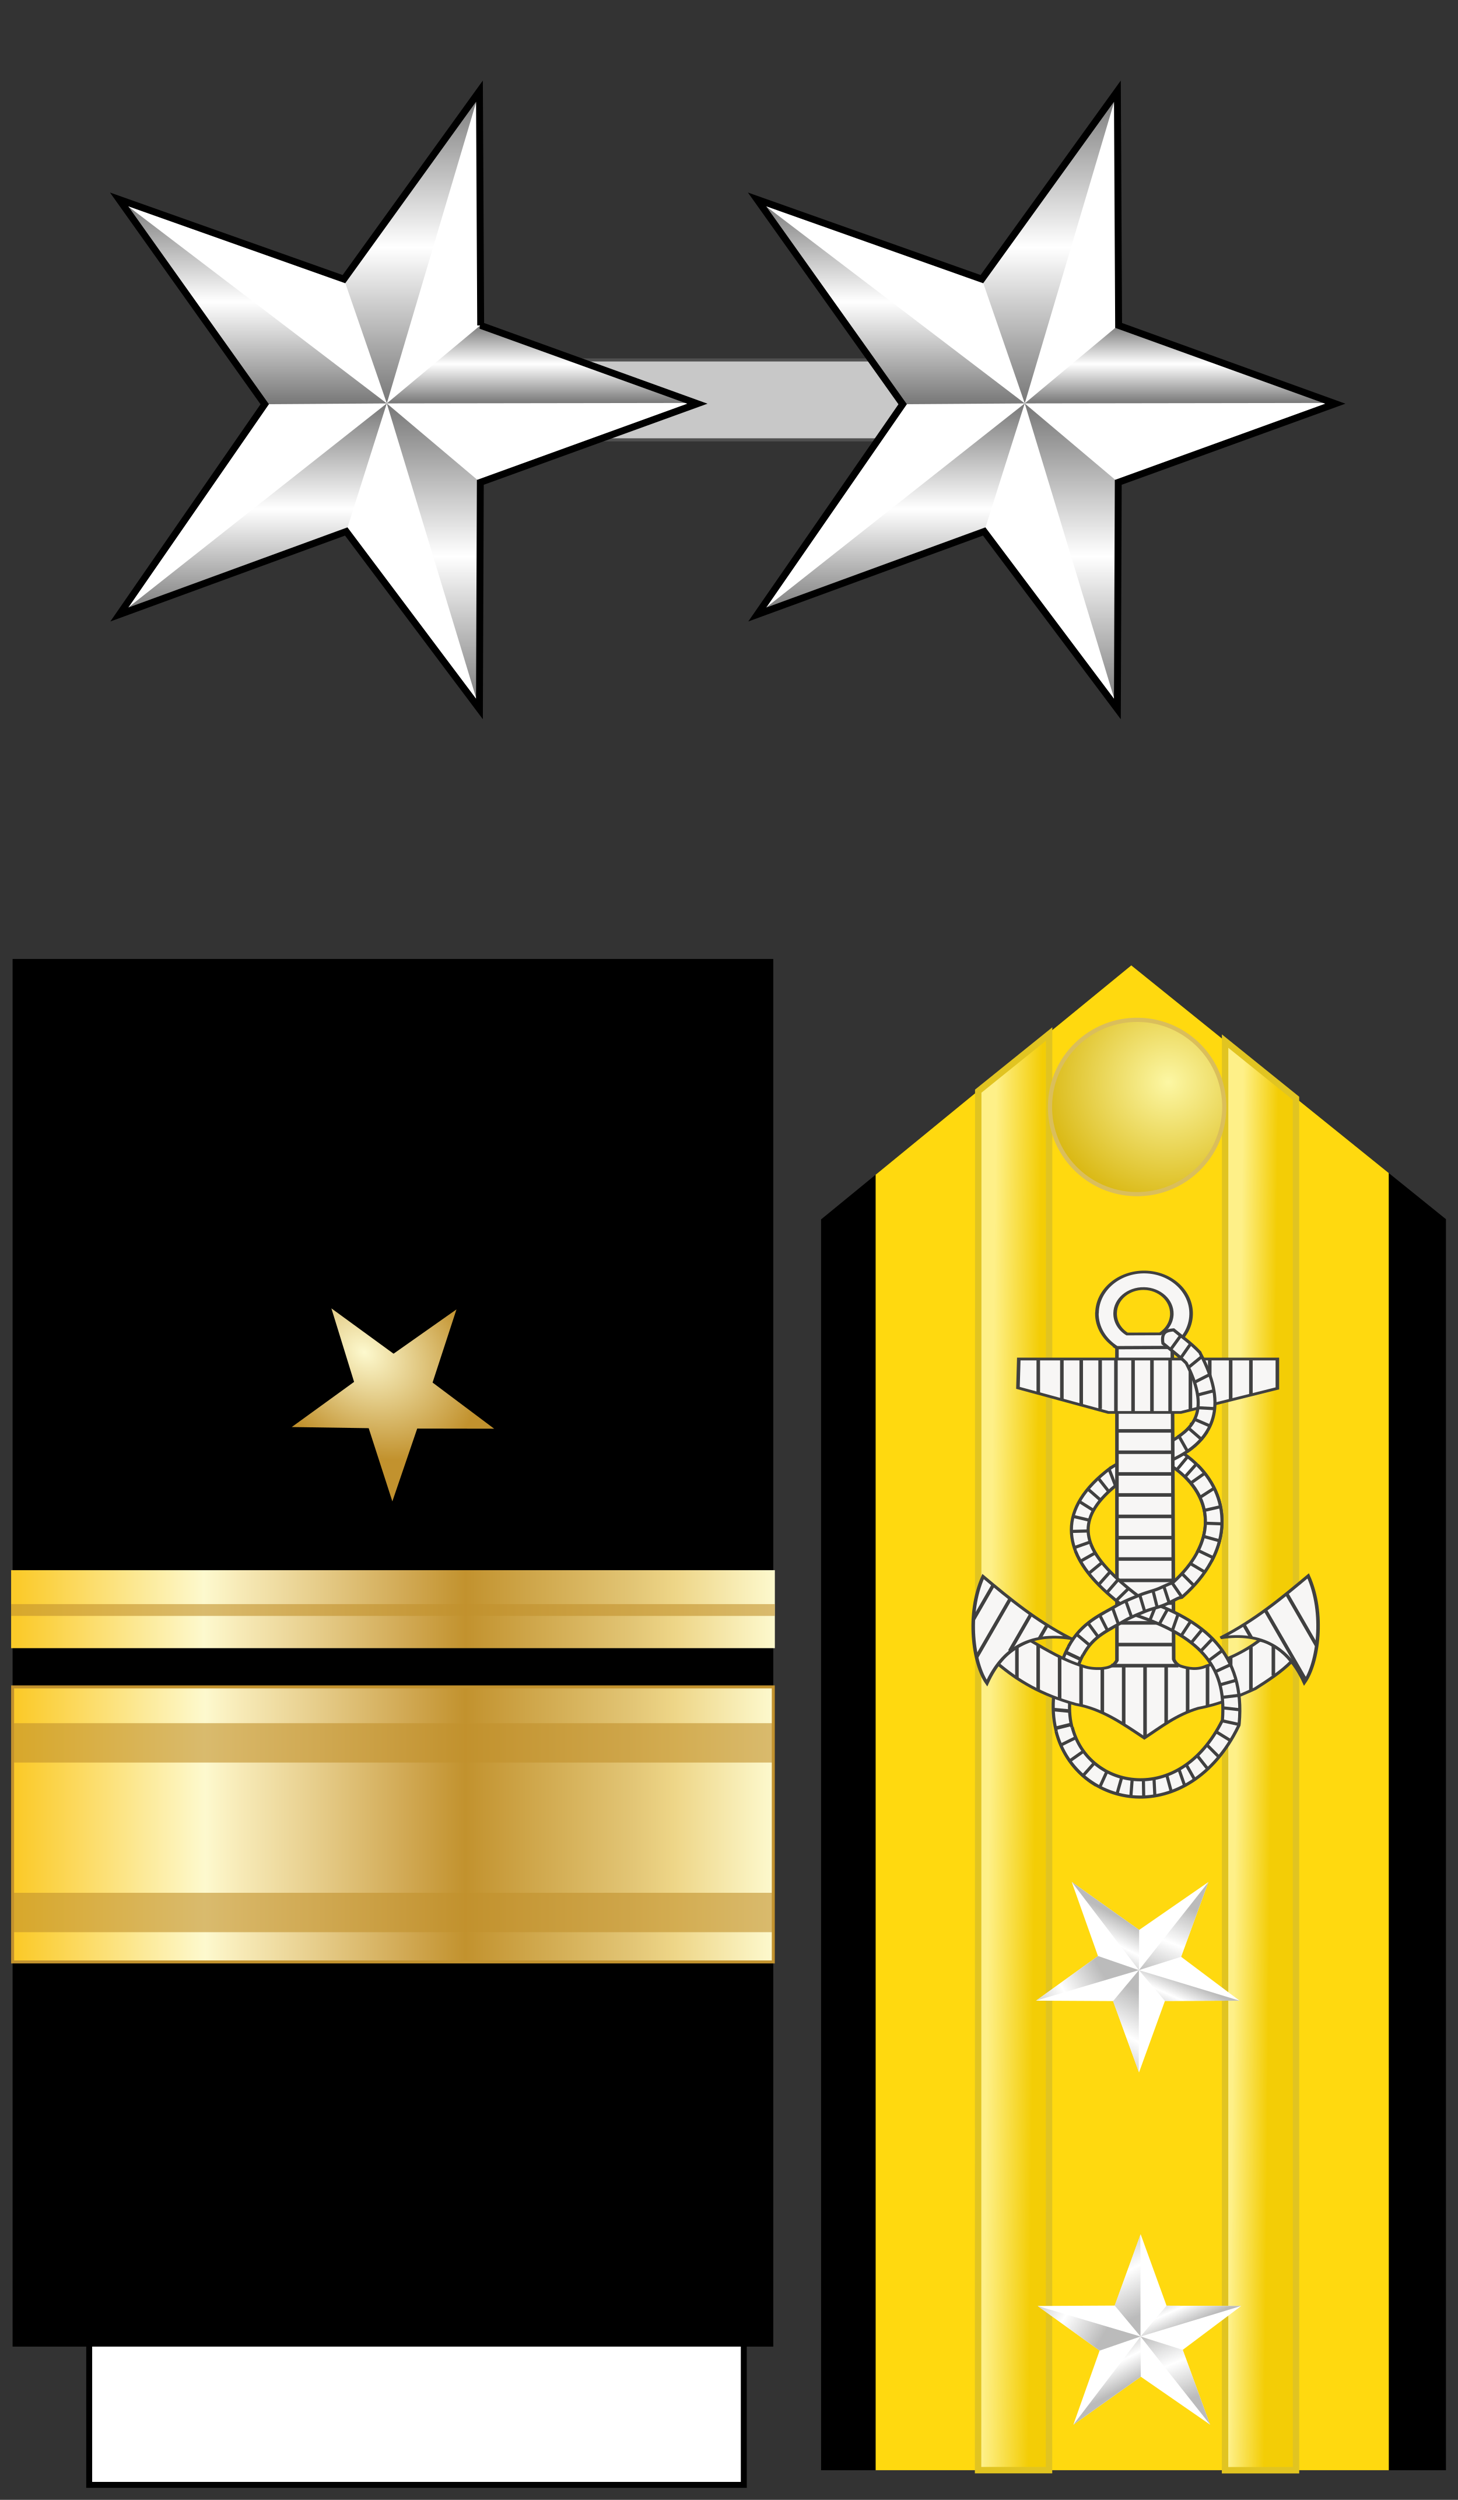 <?xml version="1.0" encoding="UTF-8" standalone="no"?>
<!-- Created with Inkscape (http://www.inkscape.org/) -->

<svg
   xmlns:a="http://ns.adobe.com/AdobeSVGViewerExtensions/3.0/"
   xmlns:dc="http://purl.org/dc/elements/1.1/"
   xmlns:cc="http://creativecommons.org/ns#"
   xmlns:rdf="http://www.w3.org/1999/02/22-rdf-syntax-ns#"
   xmlns:svg="http://www.w3.org/2000/svg"
   xmlns="http://www.w3.org/2000/svg"
   xmlns:xlink="http://www.w3.org/1999/xlink"
   xmlns:sodipodi="http://sodipodi.sourceforge.net/DTD/sodipodi-0.dtd"
   xmlns:inkscape="http://www.inkscape.org/namespaces/inkscape"
   version="1.1"
   width="245"
   height="420"
   id="svg2"
   inkscape:version="0.48.4 r9939"
   sodipodi:docname="US_Navy_O9_insignia.svg">
  <rect width="100%" height="100%" fill="#333333" stroke="none"/>
  <sodipodi:namedview
     pagecolor="#ffffff"
     bordercolor="#666666"
     borderopacity="1"
     objecttolerance="10"
     gridtolerance="10"
     guidetolerance="10"
     inkscape:pageopacity="0"
     inkscape:pageshadow="2"
     inkscape:window-width="1920"
     inkscape:window-height="1096"
     id="namedview249"
     showgrid="false"
     inkscape:zoom="3.6364034"
     inkscape:cx="95.580483"
     inkscape:cy="307.87556"
     inkscape:window-x="-8"
     inkscape:window-y="-8"
     inkscape:window-maximized="1"
     inkscape:current-layer="svg2" />
  <defs
     id="defs4">
    <linearGradient
       id="linearGradient14224-31">
      <stop
         id="stop14226-72"
         style="stop-color:#fdf9ce;stop-opacity:1"
         offset="0" />
      <stop
         id="stop14228-0"
         style="stop-color:#c2922e;stop-opacity:1"
         offset="1" />
    </linearGradient>
    <radialGradient
       cx="292.3"
       cy="432.786"
       r="43.976"
       fx="292.3"
       fy="432.786"
       id="radialGradient3670"
       xlink:href="#linearGradient14224-31"
       gradientUnits="userSpaceOnUse"
       gradientTransform="matrix(0.392,0.28,-0.214,0.299,39.248,15.97)" />
    <linearGradient
       x1="-123.095"
       y1="-22.636"
       x2="4.731"
       y2="-22.636"
       id="SVGID_34_"
       gradientUnits="userSpaceOnUse"
       gradientTransform="matrix(1,0,0,-1,123.345,131.055)">
      <stop
         id="stop4586"
         style="stop-color:#fbca29;stop-opacity:1"
         offset="0.006" />
      <stop
         id="stop4588"
         style="stop-color:#fdf9ce;stop-opacity:1"
         offset="0.253" />
      <stop
         id="stop4590"
         style="stop-color:#f7eab7;stop-opacity:1"
         offset="0.299" />
      <stop
         id="stop4592"
         style="stop-color:#e8d08f;stop-opacity:1"
         offset="0.39" />
      <stop
         id="stop4594"
         style="stop-color:#d1a954;stop-opacity:1"
         offset="0.516" />
      <stop
         id="stop4596"
         style="stop-color:#c2922e;stop-opacity:1"
         offset="0.595" />
      <stop
         id="stop4598"
         style="stop-color:#e2c575;stop-opacity:1"
         offset="0.814" />
      <stop
         id="stop4600"
         style="stop-color:#eed688;stop-opacity:1"
         offset="0.871" />
      <stop
         id="stop4602"
         style="stop-color:#fdf9ce;stop-opacity:1"
         offset="1" />
      <a:midPointStop
         offset="0.006"
         style="stop-color:#FBCA29" />
      <a:midPointStop
         offset="0.5"
         style="stop-color:#FBCA29" />
      <a:midPointStop
         offset="0.253"
         style="stop-color:#FDF9CE" />
      <a:midPointStop
         offset="0.5"
         style="stop-color:#FDF9CE" />
      <a:midPointStop
         offset="0.299"
         style="stop-color:#F7EAB7" />
      <a:midPointStop
         offset="0.5"
         style="stop-color:#F7EAB7" />
      <a:midPointStop
         offset="0.39"
         style="stop-color:#E8D08F" />
      <a:midPointStop
         offset="0.5"
         style="stop-color:#E8D08F" />
      <a:midPointStop
         offset="0.516"
         style="stop-color:#D1A954" />
      <a:midPointStop
         offset="0.5"
         style="stop-color:#D1A954" />
      <a:midPointStop
         offset="0.596"
         style="stop-color:#C2922E" />
      <a:midPointStop
         offset="0.5"
         style="stop-color:#C2922E" />
      <a:midPointStop
         offset="0.814"
         style="stop-color:#E2C575" />
      <a:midPointStop
         offset="0.5"
         style="stop-color:#E2C575" />
      <a:midPointStop
         offset="0.871"
         style="stop-color:#EED688" />
      <a:midPointStop
         offset="0.5"
         style="stop-color:#EED688" />
      <a:midPointStop
         offset="1"
         style="stop-color:#FDF9CE" />
    </linearGradient>
    <linearGradient
       x1="-123.095"
       y1="-22.636"
       x2="4.731"
       y2="-22.636"
       id="linearGradient5836"
       xlink:href="#SVGID_34_"
       gradientUnits="userSpaceOnUse"
       gradientTransform="matrix(1,0,0,-1,-105.135,256.945)" />
    <linearGradient
       id="linearGradient10544-6">
      <stop
         id="stop10546-6"
         style="stop-color:#bbbbbb;stop-opacity:1"
         offset="0" />
      <stop
         id="stop10548-6"
         style="stop-color:#ffffff;stop-opacity:1"
         offset="0.5" />
      <stop
         id="stop10550-6"
         style="stop-color:#bbbbbb;stop-opacity:1"
         offset="1" />
    </linearGradient>
    <linearGradient
       id="linearGradient7645-4">
      <stop
         id="stop7647-7"
         style="stop-color:#fef088;stop-opacity:1"
         offset="0" />
      <stop
         id="stop7649-9"
         style="stop-color:#f3cd06;stop-opacity:1"
         offset="1" />
    </linearGradient>
    <linearGradient
       id="linearGradient4301-6">
      <stop
         id="stop4305-8"
         style="stop-color:#fcf7a4;stop-opacity:1"
         offset="0" />
      <stop
         id="stop4307-5"
         style="stop-color:#d9b710;stop-opacity:1"
         offset="1" />
    </linearGradient>
    <linearGradient
       x1="315.835"
       y1="72.743"
       x2="315.9"
       y2="66.992"
       id="linearGradient9565"
       xlink:href="#linearGradient7645-4"
       gradientUnits="userSpaceOnUse"
       gradientTransform="matrix(0,1.122,-1.035,0,437.405,-36.845)" />
    <linearGradient
       x1="298.14"
       y1="112.579"
       x2="298.22"
       y2="105.079"
       id="linearGradient9567"
       xlink:href="#linearGradient7645-4"
       gradientUnits="userSpaceOnUse"
       gradientTransform="matrix(0,1.122,-1.035,0,437.405,-36.845)" />
    <radialGradient
       cx="31.496"
       cy="36.151"
       r="36.111"
       fx="31.496"
       fy="36.151"
       id="radialGradient9569"
       xlink:href="#linearGradient4301-6"
       gradientUnits="userSpaceOnUse"
       gradientTransform="matrix(-0.007,0.593,-0.603,-0.007,373.023,163.33)" />
    <linearGradient
       x1="394.783"
       y1="476.928"
       x2="374.454"
       y2="437.142"
       id="linearGradient9571"
       xlink:href="#linearGradient10544-6"
       gradientUnits="userSpaceOnUse"
       gradientTransform="matrix(3.403,0,0,3.403,-966.653,-1015.55)" />
    <linearGradient
       x1="289.355"
       y1="417.233"
       x2="352.908"
       y2="456.477"
       id="linearGradient9573"
       xlink:href="#linearGradient10544-6"
       gradientUnits="userSpaceOnUse"
       gradientTransform="matrix(3.403,0,0,3.403,-966.653,-1015.55)" />
    <linearGradient
       x1="299.143"
       y1="428.989"
       x2="376.453"
       y2="414.415"
       id="linearGradient9575"
       xlink:href="#linearGradient10544-6"
       gradientUnits="userSpaceOnUse"
       gradientTransform="matrix(0.968,3.263,-3.263,0.968,1429.42,-1250.29)" />
    <linearGradient
       x1="412.399"
       y1="402.397"
       x2="426.533"
       y2="433.863"
       id="linearGradient9577"
       xlink:href="#linearGradient10544-6"
       gradientUnits="userSpaceOnUse"
       gradientTransform="matrix(3.403,0,0,3.403,-966.653,-1015.55)" />
    <linearGradient
       x1="403.282"
       y1="433.531"
       x2="428.91"
       y2="497.435"
       id="linearGradient9579"
       xlink:href="#linearGradient10544-6"
       gradientUnits="userSpaceOnUse"
       gradientTransform="matrix(3.403,0,0,3.403,-966.653,-1015.55)" />
    <linearGradient
       x1="394.783"
       y1="476.928"
       x2="374.454"
       y2="437.142"
       id="linearGradient9581"
       xlink:href="#linearGradient10544-6"
       gradientUnits="userSpaceOnUse"
       gradientTransform="matrix(3.403,0,0,3.403,-966.653,-1015.55)" />
    <linearGradient
       x1="289.355"
       y1="417.233"
       x2="352.908"
       y2="456.477"
       id="linearGradient9583"
       xlink:href="#linearGradient10544-6"
       gradientUnits="userSpaceOnUse"
       gradientTransform="matrix(3.403,0,0,3.403,-966.653,-1015.55)" />
    <linearGradient
       x1="299.143"
       y1="428.989"
       x2="376.453"
       y2="414.415"
       id="linearGradient9585"
       xlink:href="#linearGradient10544-6"
       gradientUnits="userSpaceOnUse"
       gradientTransform="matrix(0.968,3.263,-3.263,0.968,1429.42,-1250.29)" />
    <linearGradient
       x1="412.399"
       y1="402.397"
       x2="426.533"
       y2="433.863"
       id="linearGradient9587"
       xlink:href="#linearGradient10544-6"
       gradientUnits="userSpaceOnUse"
       gradientTransform="matrix(3.403,0,0,3.403,-966.653,-1015.55)" />
    <linearGradient
       x1="403.282"
       y1="433.531"
       x2="428.91"
       y2="497.435"
       id="linearGradient9589"
       xlink:href="#linearGradient10544-6"
       gradientUnits="userSpaceOnUse"
       gradientTransform="matrix(3.403,0,0,3.403,-966.653,-1015.55)" />
    <linearGradient
       x1="-123.345"
       y1="-35.376"
       x2="4.481"
       y2="-35.376"
       id="linearGradient10019"
       xlink:href="#SVGID_37_"
       gradientUnits="userSpaceOnUse"
       gradientTransform="matrix(1,0,0,-1,123.345,132.32)" />
    <linearGradient
       gradientTransform="matrix(3.403,0,0,3.403,-410.708,-1175.353)"
       gradientUnits="userSpaceOnUse"
       xlink:href="#linearGradient4116"
       id="linearGradient3111"
       y2="497.435"
       x2="428.91"
       y1="433.531"
       x1="403.282" />
    <linearGradient
       gradientTransform="matrix(3.403,0,0,3.403,-410.708,-1175.353)"
       gradientUnits="userSpaceOnUse"
       xlink:href="#linearGradient4116"
       id="linearGradient3109"
       y2="433.863"
       x2="426.533"
       y1="402.397"
       x1="412.399" />
    <linearGradient
       gradientTransform="matrix(0.968,3.263,-3.263,0.968,1985.365,-1410.093)"
       gradientUnits="userSpaceOnUse"
       xlink:href="#linearGradient4116"
       id="linearGradient3107"
       y2="414.415"
       x2="376.453"
       y1="428.989"
       x1="299.143" />
    <linearGradient
       gradientTransform="matrix(3.403,0,0,3.403,-410.708,-1175.353)"
       gradientUnits="userSpaceOnUse"
       xlink:href="#linearGradient4116"
       id="linearGradient3105"
       y2="456.477"
       x2="352.908"
       y1="417.233"
       x1="289.355" />
    <linearGradient
       gradientTransform="matrix(3.403,0,0,3.403,-410.708,-1175.353)"
       gradientUnits="userSpaceOnUse"
       xlink:href="#linearGradient4116"
       id="linearGradient3103"
       y2="437.142"
       x2="374.454"
       y1="476.928"
       x1="394.783" />
    <linearGradient
       gradientTransform="matrix(3.403,0,0,3.403,-1041.285,-1175.353)"
       gradientUnits="userSpaceOnUse"
       xlink:href="#linearGradient4116"
       id="linearGradient3101"
       y2="497.435"
       x2="428.91"
       y1="433.531"
       x1="403.282" />
    <linearGradient
       gradientTransform="matrix(3.403,0,0,3.403,-1041.285,-1175.353)"
       gradientUnits="userSpaceOnUse"
       xlink:href="#linearGradient4116"
       id="linearGradient3099"
       y2="433.863"
       x2="426.533"
       y1="402.397"
       x1="412.399" />
    <linearGradient
       gradientTransform="matrix(0.968,3.263,-3.263,0.968,1354.788,-1410.093)"
       gradientUnits="userSpaceOnUse"
       xlink:href="#linearGradient4116"
       id="linearGradient3097"
       y2="414.415"
       x2="376.453"
       y1="428.989"
       x1="299.143" />
    <linearGradient
       gradientTransform="matrix(3.403,0,0,3.403,-1041.285,-1175.353)"
       gradientUnits="userSpaceOnUse"
       xlink:href="#linearGradient4116"
       id="linearGradient3095"
       y2="456.477"
       x2="352.908"
       y1="417.233"
       x1="289.355" />
    <linearGradient
       gradientTransform="matrix(3.403,0,0,3.403,-1041.285,-1175.353)"
       gradientUnits="userSpaceOnUse"
       xlink:href="#linearGradient4116"
       id="linearGradient3093"
       y2="437.142"
       x2="374.454"
       y1="476.928"
       x1="394.783" />
    <linearGradient
       id="linearGradient4116">
      <stop
         offset="0"
         style="stop-color:#777777;stop-opacity:1"
         id="stop4118" />
      <stop
         offset="0.5"
         style="stop-color:#ffffff;stop-opacity:1"
         id="stop4124" />
      <stop
         offset="1"
         style="stop-color:#777777;stop-opacity:1"
         id="stop4120" />
    </linearGradient>
    <linearGradient
       inkscape:collect="always"
       xlink:href="#linearGradient3982"
       id="linearGradient4105"
       gradientUnits="userSpaceOnUse"
       gradientTransform="matrix(5.865,0,0,5.865,-108.383,-79.348)"
       x1="259.776"
       y1="315.63"
       x2="1922.652"
       y2="315.63" />
    <linearGradient
       id="linearGradient3982">
      <stop
         style="stop-color:#c8c8c8;stop-opacity:1;"
         offset="0"
         id="stop3984" />
      <stop
         style="stop-color:#9b9b9b;stop-opacity:1;"
         offset="1"
         id="stop3986" />
    </linearGradient>
    <linearGradient
       x1="394.783"
       y1="476.928"
       x2="374.454"
       y2="437.142"
       id="linearGradient2501"
       xlink:href="#linearGradient4116-1"
       gradientUnits="userSpaceOnUse"
       gradientTransform="matrix(0,-19.961,19.961,0,-6978.325,6802.052)" />
    <linearGradient
       id="linearGradient4116-1">
      <stop
         id="stop4118-7"
         style="stop-color:#777777;stop-opacity:1"
         offset="0" />
      <stop
         id="stop4124-4"
         style="stop-color:#ffffff;stop-opacity:1"
         offset="0.5" />
      <stop
         id="stop4120-0"
         style="stop-color:#777777;stop-opacity:1"
         offset="1" />
    </linearGradient>
    <linearGradient
       x1="289.355"
       y1="417.233"
       x2="352.908"
       y2="456.477"
       id="linearGradient2498"
       xlink:href="#linearGradient4116-1"
       gradientUnits="userSpaceOnUse"
       gradientTransform="matrix(0,-19.961,19.961,0,-6978.325,6802.052)" />
    <linearGradient
       id="linearGradient3221">
      <stop
         id="stop3223"
         style="stop-color:#777777;stop-opacity:1"
         offset="0" />
      <stop
         id="stop3225"
         style="stop-color:#ffffff;stop-opacity:1"
         offset="0.5" />
      <stop
         id="stop3227"
         style="stop-color:#777777;stop-opacity:1"
         offset="1" />
    </linearGradient>
    <linearGradient
       x1="299.143"
       y1="428.989"
       x2="376.453"
       y2="414.415"
       id="linearGradient2495"
       xlink:href="#linearGradient4116-1"
       gradientUnits="userSpaceOnUse"
       gradientTransform="matrix(19.136,-5.679,5.679,19.136,-8355.167,-7251.853)" />
    <linearGradient
       id="linearGradient3230">
      <stop
         id="stop3232"
         style="stop-color:#777777;stop-opacity:1"
         offset="0" />
      <stop
         id="stop3234"
         style="stop-color:#ffffff;stop-opacity:1"
         offset="0.5" />
      <stop
         id="stop3236"
         style="stop-color:#777777;stop-opacity:1"
         offset="1" />
    </linearGradient>
    <linearGradient
       x1="412.399"
       y1="402.397"
       x2="426.533"
       y2="433.863"
       id="linearGradient2492"
       xlink:href="#linearGradient3293"
       gradientUnits="userSpaceOnUse"
       gradientTransform="matrix(0,-19.961,19.961,0,-6978.325,6802.052)" />
    <linearGradient
       id="linearGradient3239">
      <stop
         id="stop3241"
         style="stop-color:#777777;stop-opacity:1"
         offset="0" />
      <stop
         id="stop3243"
         style="stop-color:#ffffff;stop-opacity:1"
         offset="0.5" />
      <stop
         id="stop3245"
         style="stop-color:#777777;stop-opacity:1"
         offset="1" />
    </linearGradient>
    <linearGradient
       x1="403.282"
       y1="433.531"
       x2="428.91"
       y2="497.435"
       id="linearGradient2489"
       xlink:href="#linearGradient4116-1"
       gradientUnits="userSpaceOnUse"
       gradientTransform="matrix(0,-19.961,19.961,0,-6978.325,6802.052)" />
    <linearGradient
       id="linearGradient3248">
      <stop
         id="stop3250"
         style="stop-color:#777777;stop-opacity:1"
         offset="0" />
      <stop
         id="stop3252"
         style="stop-color:#ffffff;stop-opacity:1"
         offset="0.5" />
      <stop
         id="stop3254"
         style="stop-color:#777777;stop-opacity:1"
         offset="1" />
    </linearGradient>
    <linearGradient
       x1="394.783"
       y1="476.928"
       x2="374.454"
       y2="437.142"
       id="linearGradient2484"
       xlink:href="#linearGradient4116-1"
       gradientUnits="userSpaceOnUse"
       gradientTransform="matrix(0,-19.961,19.961,0,-6347.748,3734.048)" />
    <linearGradient
       id="linearGradient3257">
      <stop
         id="stop3259"
         style="stop-color:#777777;stop-opacity:1"
         offset="0" />
      <stop
         id="stop3261"
         style="stop-color:#ffffff;stop-opacity:1"
         offset="0.5" />
      <stop
         id="stop3263"
         style="stop-color:#777777;stop-opacity:1"
         offset="1" />
    </linearGradient>
    <linearGradient
       x1="289.355"
       y1="417.233"
       x2="352.908"
       y2="456.477"
       id="linearGradient2481"
       xlink:href="#linearGradient4116-1"
       gradientUnits="userSpaceOnUse"
       gradientTransform="matrix(0,-19.961,19.961,0,-6347.748,3734.048)" />
    <linearGradient
       id="linearGradient3266">
      <stop
         id="stop3268"
         style="stop-color:#777777;stop-opacity:1"
         offset="0" />
      <stop
         id="stop3270"
         style="stop-color:#ffffff;stop-opacity:1"
         offset="0.5" />
      <stop
         id="stop3272"
         style="stop-color:#777777;stop-opacity:1"
         offset="1" />
    </linearGradient>
    <linearGradient
       x1="299.143"
       y1="428.989"
       x2="376.453"
       y2="414.415"
       id="linearGradient2478"
       xlink:href="#linearGradient4116-1"
       gradientUnits="userSpaceOnUse"
       gradientTransform="matrix(19.136,-5.679,5.679,19.136,-7724.59,-10319.857)" />
    <linearGradient
       id="linearGradient3275">
      <stop
         id="stop3277"
         style="stop-color:#777777;stop-opacity:1"
         offset="0" />
      <stop
         id="stop3279"
         style="stop-color:#ffffff;stop-opacity:1"
         offset="0.5" />
      <stop
         id="stop3281"
         style="stop-color:#777777;stop-opacity:1"
         offset="1" />
    </linearGradient>
    <linearGradient
       x1="412.399"
       y1="402.397"
       x2="426.533"
       y2="433.863"
       id="linearGradient2475"
       xlink:href="#linearGradient4116-1"
       gradientUnits="userSpaceOnUse"
       gradientTransform="matrix(0,-19.961,19.961,0,-6347.748,3734.048)" />
    <linearGradient
       id="linearGradient3284">
      <stop
         id="stop3286"
         style="stop-color:#777777;stop-opacity:1"
         offset="0" />
      <stop
         id="stop3288"
         style="stop-color:#ffffff;stop-opacity:1"
         offset="0.5" />
      <stop
         id="stop3290"
         style="stop-color:#777777;stop-opacity:1"
         offset="1" />
    </linearGradient>
    <linearGradient
       x1="403.282"
       y1="433.531"
       x2="428.91"
       y2="497.435"
       id="linearGradient2472"
       xlink:href="#linearGradient4116-1"
       gradientUnits="userSpaceOnUse"
       gradientTransform="matrix(0,-19.961,19.961,0,-6347.748,3734.048)" />
    <linearGradient
       id="linearGradient3293">
      <stop
         id="stop3295"
         style="stop-color:#777777;stop-opacity:1"
         offset="0" />
      <stop
         id="stop3297"
         style="stop-color:#ffffff;stop-opacity:1"
         offset="0.5" />
      <stop
         id="stop3299"
         style="stop-color:#777777;stop-opacity:1"
         offset="1" />
    </linearGradient>
    <linearGradient
       inkscape:collect="always"
       xlink:href="#linearGradient3293"
       id="linearGradient4056"
       x1="5.403"
       y1="287.878"
       x2="314.033"
       y2="287.878"
       gradientUnits="userSpaceOnUse" />
    <linearGradient
       inkscape:collect="always"
       xlink:href="#linearGradient3293"
       id="linearGradient4064"
       x1="112.437"
       y1="444.788"
       x2="314.86"
       y2="444.788"
       gradientUnits="userSpaceOnUse" />
    <linearGradient
       inkscape:collect="always"
       xlink:href="#linearGradient3293"
       id="linearGradient4072"
       x1="236.329"
       y1="160.039"
       x2="314.035"
       y2="160.039"
       gradientUnits="userSpaceOnUse" />
    <linearGradient
       inkscape:collect="always"
       xlink:href="#linearGradient3293"
       id="linearGradient4080"
       x1="314.05"
       y1="266.265"
       x2="616.024"
       y2="266.265"
       gradientUnits="userSpaceOnUse" />
    <linearGradient
       inkscape:collect="always"
       xlink:href="#linearGradient3293"
       id="linearGradient4088"
       x1="314.049"
       y1="444.693"
       x2="522.683"
       y2="444.693"
       gradientUnits="userSpaceOnUse" />
    <linearGradient
       inkscape:collect="always"
       xlink:href="#linearGradient3293"
       id="linearGradient4096"
       x1="743.014"
       y1="444.788"
       x2="945.437"
       y2="444.788"
       gradientUnits="userSpaceOnUse" />
    <linearGradient
       inkscape:collect="always"
       xlink:href="#linearGradient3293"
       id="linearGradient4104"
       x1="635.98"
       y1="287.878"
       x2="944.61"
       y2="287.878"
       gradientUnits="userSpaceOnUse" />
    <linearGradient
       inkscape:collect="always"
       xlink:href="#linearGradient3293"
       id="linearGradient4112"
       x1="866.906"
       y1="160.039"
       x2="944.612"
       y2="160.039"
       gradientUnits="userSpaceOnUse" />
    <linearGradient
       inkscape:collect="always"
       xlink:href="#linearGradient3293"
       id="linearGradient4121"
       x1="944.627"
       y1="266.265"
       x2="1246.601"
       y2="266.265"
       gradientUnits="userSpaceOnUse" />
    <linearGradient
       inkscape:collect="always"
       xlink:href="#linearGradient3293"
       id="linearGradient4131"
       x1="944.626"
       y1="444.693"
       x2="1153.26"
       y2="444.693"
       gradientUnits="userSpaceOnUse" />
  </defs>
  <g
     transform="translate(-154.666,0.063)"
     id="g9409">
    <path
       d="m 344.764,162.128 52.875,42.644 0,210.19 -105,0 0,-210.153 52.124,-42.682 z"
       id="path4616"
       style="fill:#000000;fill-opacity:1;fill-rule:evenodd;stroke:none" />
    <path
       d="m 344.764,162.128 43.264,34.892 0.011,217.942 -86.23,0 -0.003,-217.658 42.958,-35.176 z"
       id="path4618"
       style="fill:#ffd90f;fill-opacity:1;fill-rule:evenodd;stroke:none" />
    <path
       d="m 360.531,174.853 11.909,9.6 0.005,230.508 -11.923,0 0.009,-240.107 z"
       id="path4626"
       style="fill:url(#linearGradient9565);fill-opacity:1;fill-rule:evenodd;stroke:#e1c421;stroke-width:1.078px;stroke-linecap:butt;stroke-linejoin:miter;stroke-opacity:1" />
    <path
       d="m 330.957,173.661 -11.909,9.6 -0.029,231.691 11.923,0 0.015,-241.291 z"
       id="path4628"
       style="fill:url(#linearGradient9567);fill-opacity:1;fill-rule:evenodd;stroke:#e1c421;stroke-width:1.078px;stroke-linecap:butt;stroke-linejoin:miter;stroke-opacity:1" />
    <path
       d="m 346.005,171.28 c 8.083,0.142 14.528,6.816 14.386,14.899 -0.142,8.083 -6.816,14.528 -14.899,14.386 -8.083,-0.142 -14.528,-6.816 -14.386,-14.899 0.141,-8.068 6.789,-14.505 14.857,-14.387"
       id="path4330"
       style="fill:url(#radialGradient9569);fill-opacity:1;stroke:#dabe5b;stroke-width:0.706;stroke-linecap:round;stroke-linejoin:miter;stroke-miterlimit:4;stroke-opacity:1;stroke-dashoffset:0" />
    <g
       transform="matrix(0,1.196,-1.196,0,651.89,-157.916)"
       id="g4652">
      <path
         d="m 333.71,254.339 2.301,0.735 c 1.34,-3.845 3.526,-6.463 5.988,-7.747 2.462,-1.284 5.199,-1.332 8.131,0.245 l 1.166,-2.052 c -3.539,-1.903 -7.318,-1.916 -10.463,-0.276 -3.146,1.64 -5.634,4.823 -7.123,9.094 z"
         id="path4654"
         style="fill:#ffffff;fill-opacity:1;fill-rule:evenodd;stroke:none" />
      <path
         d="m 351.296,245.52 c -3.539,-1.903 -7.318,-1.916 -10.463,-0.276 -3.146,1.64 -5.634,4.823 -7.123,9.094 l 2.301,0.735 c 1.34,-3.845 3.526,-6.463 5.988,-7.747 2.462,-1.284 5.199,-1.332 8.131,0.245"
         id="path4656"
         style="fill:none;stroke:#404040;stroke-width:0.439;stroke-linecap:butt;stroke-linejoin:miter;stroke-miterlimit:4;stroke-opacity:1;stroke-dasharray:none" />
      <path
         d="m 358.545,260.646 c 1.245,2.193 2.83,4.333 6.335,5.695 7.981,3.263 14.74,0.547 17.775,-4.409 l -2.08,-1.194 c -2.448,3.998 -7.656,6.343 -14.781,3.429 l -0.032,0 c -2.975,-1.156 -3.93,-2.584 -5.106,-4.654 l -2.112,1.133 z"
         id="path4658"
         style="fill:#f7f6f5;fill-opacity:1;fill-rule:evenodd;stroke:none" />
      <path
         d="m 331.945,248.215 c 1.556,1.036 2.687,3.075 3.593,5.297 0.906,2.222 1.533,4.522 2.647,6.155 l 0,0.031 0.032,0.031 c 2.84,3.766 5.754,5.483 8.667,5.481 2.913,-0.002 5.455,-1.644 7.69,-3.827 l -1.702,-1.653 c -2.014,1.967 -4.046,3.122 -5.988,3.123 -1.929,0.001 -4.116,-1.092 -6.681,-4.471 -0.008,-0.011 -0.024,-0.049 -0.032,-0.061 -0.707,-1.062 -1.444,-3.331 -2.395,-5.665 -0.962,-2.36 -2.197,-4.852 -4.475,-6.369 l -1.355,1.929 z"
         id="path4660"
         style="fill:#f7f6f5;fill-opacity:1;fill-rule:evenodd;stroke:none" />
      <path
         d="m 358.545,260.646 c 1.245,2.193 2.83,4.333 6.335,5.695 7.981,3.263 14.74,0.547 17.775,-4.409 l -2.08,-1.194 c -2.448,3.998 -7.656,6.343 -14.781,3.429 l -0.032,0 c -2.975,-1.156 -3.93,-2.584 -5.106,-4.654"
         id="path4662"
         style="fill:none;stroke:#404040;stroke-width:0.439;stroke-linecap:butt;stroke-linejoin:miter;stroke-miterlimit:4;stroke-opacity:1;stroke-dasharray:none" />
      <path
         d="m 331.945,248.215 c 1.556,1.036 2.687,3.075 3.593,5.297 0.906,2.222 1.533,4.522 2.647,6.155 l 0,0.031 0.032,0.031 c 2.84,3.766 5.754,5.483 8.667,5.481 2.913,-0.002 5.455,-1.644 7.69,-3.827 l -1.702,-1.653 c -2.014,1.967 -4.046,3.122 -5.988,3.123 -1.929,0.001 -4.116,-1.092 -6.681,-4.471 -0.008,-0.011 -0.024,-0.049 -0.032,-0.061 -0.707,-1.062 -1.444,-3.331 -2.395,-5.665 -0.962,-2.36 -2.197,-4.852 -4.475,-6.369 l -1.355,1.929 z"
         id="path4664"
         style="fill:none;stroke:#404040;stroke-width:0.439;stroke-linecap:butt;stroke-linejoin:miter;stroke-miterlimit:4;stroke-opacity:1;stroke-dasharray:none" />
      <g
         transform="matrix(0,-0.541,0.418,0,323.199,212.85)"
         id="g4666"
         style="fill:#f7f6f5;fill-opacity:1;stroke:#404040;stroke-width:0.924;stroke-miterlimit:4;stroke-opacity:1;stroke-dasharray:none">
        <path
           d="m -77.69,-29.968 c -6.753,-0.135 -12.32,6.015 -12.439,13.724 l -0.031,0.041 c -0.061,4.778 1.991,9 5.167,11.572 l 14.264,-0.081 c 3.004,-2.49 4.974,-6.484 5.044,-11.044 0.118,-7.709 -5.253,-14.076 -12.005,-14.212 z m -0.248,5.563 c 4.063,0.081 7.312,3.929 7.24,8.568 -0.042,2.744 -1.224,5.161 -3.032,6.659 l -8.602,0.041 c -1.912,-1.548 -3.131,-4.109 -3.094,-6.984 l 0,-0.041 c 0.071,-4.639 3.425,-8.324 7.488,-8.243 z"
           id="path4668"
           style="fill:#f7f6f5;fill-opacity:1;stroke:#404040;stroke-width:0.924;stroke-linecap:round;stroke-linejoin:miter;stroke-miterlimit:4;stroke-opacity:1;stroke-dasharray:none;stroke-dashoffset:0" />
        <path
           d="m -84.951,-4.438 0,104.99 c -0.912,2.224 -2.512,2.523 -4.139,2.747 -1.569,0.057 -3.102,-0.067 -4.526,-0.735 -5.207,-2.046 -9.517,-5.448 -13.733,-8.627 -3.706,1.718 -6.666,4.608 -8.472,7.814 5.186,5.627 10.957,10.254 20.193,13.578 6.813,1.512 12.252,6.536 17.795,11.296 4.315,-3.648 8.178,-7.706 14.004,-9.981 5.378,-1.288 10.119,-3.85 14.777,-6.576 3.306,-2.703 6.864,-5.754 9.458,-9.168 -2.205,-3.83 -6.259,-6.867 -8.337,-7.079 -3.974,3.927 -8.886,6.842 -13.733,8.588 -2.398,1.444 -4.774,0.92 -6.886,0 -0.876,-0.507 -1.37,-1.3 -1.663,-2.244 l -0.361,-104.705 -14.378,0.102 z"
           id="path4670"
           style="fill:#f7f6f5;fill-opacity:1;fill-rule:evenodd;stroke:#404040;stroke-width:0.924;stroke-linecap:butt;stroke-linejoin:miter;stroke-miterlimit:4;stroke-opacity:1;stroke-dasharray:none" />
        <path
           d="m -110.444,-0.725 67.156,0 0,9.865 -25.068,8.085 -18.839,0 -23.462,-8.259 0.213,-9.69 z"
           id="path4672"
           style="fill:#f7f6f5;fill-opacity:1;fill-rule:evenodd;stroke:#404040;stroke-width:0.924;stroke-linecap:butt;stroke-linejoin:miter;stroke-miterlimit:4;stroke-opacity:1;stroke-dasharray:none" />
        <path
           d="m -58.027,92.969 c 8.921,-5.867 15.841,-13.334 22.747,-20.812 4.366,12.57 2.571,29.272 -1.006,35.822 -4.134,-11.669 -11.056,-17.087 -21.741,-15.01 z"
           id="path4674"
           style="fill:#f7f6f5;fill-opacity:1;fill-rule:evenodd;stroke:#404040;stroke-width:0.924;stroke-linecap:butt;stroke-linejoin:miter;stroke-miterlimit:4;stroke-opacity:1;stroke-dasharray:none" />
        <path
           d="M -96.97,93.188 C -105.891,87.322 -112.811,79.855 -119.716,72.376 c -4.366,12.57 -2.571,29.272 1.006,35.822 4.134,-11.669 11.056,-17.087 21.741,-15.01 z"
           id="path4676"
           style="fill:#f7f6f5;fill-opacity:1;fill-rule:evenodd;stroke:#404040;stroke-width:0.924;stroke-linecap:butt;stroke-linejoin:miter;stroke-miterlimit:4;stroke-opacity:1;stroke-dasharray:none" />
      </g>
      <path
         d="m 338.309,259.933 2.27,-0.877"
         id="path4678"
         style="fill:none;stroke:#404040;stroke-width:0.439;stroke-linecap:butt;stroke-linejoin:miter;stroke-miterlimit:4;stroke-opacity:1;stroke-dasharray:none" />
      <path
         d="m 339.691,261.389 1.703,-1.343"
         id="path4680"
         style="fill:none;stroke:#404040;stroke-width:0.439;stroke-linecap:butt;stroke-linejoin:miter;stroke-miterlimit:4;stroke-opacity:1;stroke-dasharray:none" />
      <path
         d="m 341.161,262.888 1.557,-1.782"
         id="path4682"
         style="fill:none;stroke:#404040;stroke-width:0.439;stroke-linecap:butt;stroke-linejoin:miter;stroke-miterlimit:4;stroke-opacity:1;stroke-dasharray:none" />
      <path
         d="m 342.922,264.075 1.237,-1.965"
         id="path4684"
         style="fill:none;stroke:#404040;stroke-width:0.439;stroke-linecap:butt;stroke-linejoin:miter;stroke-miterlimit:4;stroke-opacity:1;stroke-dasharray:none" />
      <path
         d="m 345.003,264.966 0.524,-2.234"
         id="path4686"
         style="fill:none;stroke:#404040;stroke-width:0.439;stroke-linecap:butt;stroke-linejoin:miter;stroke-miterlimit:4;stroke-opacity:1;stroke-dasharray:none" />
      <path
         d="m 347.116,265.229 -0.062,-2.36"
         id="path4688"
         style="fill:none;stroke:#404040;stroke-width:0.439;stroke-linecap:butt;stroke-linejoin:miter;stroke-miterlimit:4;stroke-opacity:1;stroke-dasharray:none" />
      <path
         d="m 374.242,265.309 0.515,2.08"
         id="path4690"
         style="fill:none;stroke:#404040;stroke-width:0.5;stroke-linecap:butt;stroke-linejoin:miter;stroke-miterlimit:4;stroke-opacity:1;stroke-dasharray:none" />
      <path
         d="m 372.349,265.529 -0.206,2.22"
         id="path4692"
         style="fill:none;stroke:#404040;stroke-width:0.5;stroke-linecap:butt;stroke-linejoin:miter;stroke-miterlimit:4;stroke-opacity:1;stroke-dasharray:none" />
      <path
         d="m 365.063,263.949 -0.947,2"
         id="path4694"
         style="fill:none;stroke:#404040;stroke-width:0.5;stroke-linecap:butt;stroke-linejoin:miter;stroke-miterlimit:4;stroke-opacity:1;stroke-dasharray:none" />
      <path
         d="m 336.679,248.932 1.717,1.414"
         id="path4696"
         style="fill:none;stroke:#404040;stroke-width:0.439;stroke-linecap:butt;stroke-linejoin:miter;stroke-miterlimit:4;stroke-opacity:1;stroke-dasharray:none" />
      <path
         d="m 322.957,269.861 4.688,0"
         id="path4698"
         style="fill:none;stroke:#404040;stroke-width:0.5;stroke-linecap:butt;stroke-linejoin:miter;stroke-miterlimit:4;stroke-opacity:1;stroke-dasharray:none" />
      <path
         d="m 322.955,266.545 5.562,0"
         id="path4700"
         style="fill:none;stroke:#404040;stroke-width:0.5;stroke-linecap:butt;stroke-linejoin:miter;stroke-miterlimit:4;stroke-opacity:1;stroke-dasharray:none" />
      <path
         d="m 322.892,263.826 6.406,0"
         id="path4702"
         style="fill:none;stroke:#404040;stroke-width:0.5;stroke-linecap:butt;stroke-linejoin:miter;stroke-miterlimit:4;stroke-opacity:1;stroke-dasharray:none" />
      <path
         d="m 322.892,261.17 7.031,0"
         id="path4704"
         style="fill:none;stroke:#404040;stroke-width:0.5;stroke-linecap:butt;stroke-linejoin:miter;stroke-miterlimit:4;stroke-opacity:1;stroke-dasharray:none" />
      <path
         d="m 322.955,258.951 7.344,0"
         id="path4706"
         style="fill:none;stroke:#404040;stroke-width:0.5;stroke-linecap:butt;stroke-linejoin:miter;stroke-miterlimit:4;stroke-opacity:1;stroke-dasharray:none" />
      <path
         d="m 322.955,256.545 7.469,0"
         id="path4708"
         style="fill:none;stroke:#404040;stroke-width:0.5;stroke-linecap:butt;stroke-linejoin:miter;stroke-miterlimit:4;stroke-opacity:1;stroke-dasharray:none" />
      <path
         d="m 322.986,253.889 7.312,0"
         id="path4710"
         style="fill:none;stroke:#404040;stroke-width:0.5;stroke-linecap:butt;stroke-linejoin:miter;stroke-miterlimit:4;stroke-opacity:1;stroke-dasharray:none" />
      <path
         d="m 323.037,251.337 7.27,0"
         id="path4712"
         style="fill:none;stroke:#404040;stroke-width:0.5;stroke-linecap:butt;stroke-linejoin:miter;stroke-miterlimit:4;stroke-opacity:1;stroke-dasharray:none" />
      <path
         d="m 323.104,248.486 6.85,0"
         id="path4714"
         style="fill:none;stroke:#404040;stroke-width:0.5;stroke-linecap:butt;stroke-linejoin:miter;stroke-miterlimit:4;stroke-opacity:1;stroke-dasharray:none" />
      <path
         d="m 322.898,245.768 6.406,0"
         id="path4716"
         style="fill:none;stroke:#404040;stroke-width:0.5;stroke-linecap:butt;stroke-linejoin:miter;stroke-miterlimit:4;stroke-opacity:1;stroke-dasharray:none" />
      <path
         d="m 322.991,242.83 5.625,0"
         id="path4718"
         style="fill:none;stroke:#404040;stroke-width:0.5;stroke-linecap:butt;stroke-linejoin:miter;stroke-miterlimit:4;stroke-opacity:1;stroke-dasharray:none" />
      <path
         d="m 322.866,239.986 5.031,0"
         id="path4720"
         style="fill:none;stroke:#404040;stroke-width:0.5;stroke-linecap:butt;stroke-linejoin:miter;stroke-miterlimit:4;stroke-opacity:1;stroke-dasharray:none" />
      <g
         transform="translate(28.991,55.861)"
         id="g4722">
        <path
           d="m 306.925,193.119 c -1.165,-1.75 -2.84,-3.267 -5.169,-3.766 -2.328,-0.5 -5.129,0.031 -8.604,1.868 l -0.158,0.061 -0.126,0.122 c -1.233,1.175 -2.143,2.49 -3.057,3.583 l 1.891,1.5 c 0.972,-1.162 1.817,-2.338 2.773,-3.276 3.07,-1.59 5.239,-1.891 6.776,-1.562 1.567,0.336 2.665,1.315 3.624,2.756"
           id="path4724"
           style="fill:#f7f6f5;fill-opacity:1;fill-rule:evenodd;stroke:none" />
        <path
           d="m 306.925,193.119 c -1.165,-1.75 -2.84,-3.267 -5.169,-3.766 -2.328,-0.5 -5.129,0.031 -8.604,1.868 l -0.158,0.061 -0.126,0.122 c -1.233,1.175 -2.143,2.49 -3.057,3.583 0.093,0.884 0.188,1.767 1.891,1.5 0.972,-1.162 1.817,-2.338 2.773,-3.276 3.07,-1.59 5.239,-1.891 6.776,-1.562 1.567,0.336 2.665,1.315 3.624,2.756"
           id="path4726"
           style="fill:none;stroke:#404040;stroke-width:0.439;stroke-linecap:butt;stroke-linejoin:miter;stroke-miterlimit:4;stroke-opacity:1;stroke-dasharray:none" />
        <path
           d="m 290.718,194.06 1.834,1.329"
           id="path4728"
           style="fill:none;stroke:#404040;stroke-width:0.439;stroke-linecap:butt;stroke-linejoin:miter;stroke-miterlimit:4;stroke-opacity:1;stroke-dasharray:none" />
        <path
           d="m 291.766,192.59 1.95,1.357"
           id="path4730"
           style="fill:none;stroke:#404040;stroke-width:0.439;stroke-linecap:butt;stroke-linejoin:miter;stroke-miterlimit:4;stroke-opacity:1;stroke-dasharray:none" />
        <path
           d="m 293.558,191.014 1.487,1.829"
           id="path4732"
           style="fill:none;stroke:#404040;stroke-width:0.439;stroke-linecap:butt;stroke-linejoin:miter;stroke-miterlimit:4;stroke-opacity:1;stroke-dasharray:none" />
        <path
           d="m 296.155,190.046 1.059,2.091"
           id="path4734"
           style="fill:none;stroke:#404040;stroke-width:0.439;stroke-linecap:butt;stroke-linejoin:miter;stroke-miterlimit:4;stroke-opacity:1;stroke-dasharray:none" />
        <path
           d="m 298.359,189.322 0.59,2.259"
           id="path4736"
           style="fill:none;stroke:#404040;stroke-width:0.439;stroke-linecap:butt;stroke-linejoin:miter;stroke-miterlimit:4;stroke-opacity:1;stroke-dasharray:none" />
        <path
           d="m 300.877,189.231 -0.123,2.26"
           id="path4738"
           style="fill:none;stroke:#404040;stroke-width:0.439;stroke-linecap:butt;stroke-linejoin:miter;stroke-miterlimit:4;stroke-opacity:1;stroke-dasharray:none" />
        <path
           d="m 303.285,189.931 -0.885,2.04"
           id="path4740"
           style="fill:none;stroke:#404040;stroke-width:0.439;stroke-linecap:butt;stroke-linejoin:miter;stroke-miterlimit:4;stroke-opacity:1;stroke-dasharray:none" />
        <path
           d="m 305.158,191.111 -1.461,1.68"
           id="path4742"
           style="fill:none;stroke:#404040;stroke-width:0.439;stroke-linecap:butt;stroke-linejoin:miter;stroke-miterlimit:4;stroke-opacity:1;stroke-dasharray:none" />
        <path
           d="m 306.887,193.031 -2.099,1.18"
           id="path4744"
           style="fill:none;stroke:#404040;stroke-width:0.439;stroke-linecap:butt;stroke-linejoin:miter;stroke-miterlimit:4;stroke-opacity:1;stroke-dasharray:none" />
      </g>
      <path
         d="m 332.991,250.924 0,7.844"
         id="path4746"
         style="fill:none;stroke:#404040;stroke-width:0.5;stroke-linecap:butt;stroke-linejoin:miter;stroke-miterlimit:4;stroke-opacity:1;stroke-dasharray:none" />
      <path
         d="m 335.991,251.018 0,7.766"
         id="path4748"
         style="fill:none;stroke:#404040;stroke-width:0.5;stroke-linecap:butt;stroke-linejoin:miter;stroke-miterlimit:4;stroke-opacity:1;stroke-dasharray:none" />
      <path
         d="m 339.038,250.971 0,7.828"
         id="path4750"
         style="fill:none;stroke:#404040;stroke-width:0.5;stroke-linecap:butt;stroke-linejoin:miter;stroke-miterlimit:4;stroke-opacity:1;stroke-dasharray:none" />
      <path
         d="m 341.991,250.971 0,7.844"
         id="path4752"
         style="fill:none;stroke:#404040;stroke-width:0.5;stroke-linecap:butt;stroke-linejoin:miter;stroke-miterlimit:4;stroke-opacity:1;stroke-dasharray:none" />
      <path
         d="m 345.007,251.033 0,7.781"
         id="path4754"
         style="fill:none;stroke:#404040;stroke-width:0.5;stroke-linecap:butt;stroke-linejoin:miter;stroke-miterlimit:4;stroke-opacity:1;stroke-dasharray:none" />
      <path
         d="m 347.991,250.986 0,7.844"
         id="path4756"
         style="fill:none;stroke:#404040;stroke-width:0.5;stroke-linecap:butt;stroke-linejoin:miter;stroke-miterlimit:4;stroke-opacity:1;stroke-dasharray:none" />
      <path
         d="m 350.991,250.893 0,7.938"
         id="path4758"
         style="fill:none;stroke:#404040;stroke-width:0.5;stroke-linecap:butt;stroke-linejoin:miter;stroke-miterlimit:4;stroke-opacity:1;stroke-dasharray:none" />
      <path
         d="m 353.995,250.873 0,7.889"
         id="path4760"
         style="fill:none;stroke:#404040;stroke-width:0.5;stroke-linecap:butt;stroke-linejoin:miter;stroke-miterlimit:4;stroke-opacity:1;stroke-dasharray:none" />
      <path
         d="m 357.177,250.873 0,7.889"
         id="path4762"
         style="fill:none;stroke:#404040;stroke-width:0.5;stroke-linecap:butt;stroke-linejoin:miter;stroke-miterlimit:4;stroke-opacity:1;stroke-dasharray:none" />
      <path
         d="m 359.962,250.851 0,7.955"
         id="path4764"
         style="fill:none;stroke:#404040;stroke-width:0.5;stroke-linecap:butt;stroke-linejoin:miter;stroke-miterlimit:4;stroke-opacity:1;stroke-dasharray:none" />
      <path
         d="m 363.011,250.851 0,7.911"
         id="path4766"
         style="fill:none;stroke:#404040;stroke-width:0.5;stroke-linecap:butt;stroke-linejoin:miter;stroke-miterlimit:4;stroke-opacity:1;stroke-dasharray:none" />
      <path
         d="m 365.972,250.166 0,9.458"
         id="path4768"
         style="fill:none;stroke:#404040;stroke-width:0.5;stroke-linecap:butt;stroke-linejoin:miter;stroke-miterlimit:4;stroke-opacity:1;stroke-dasharray:none" />
      <path
         d="m 367.835,272.861 -4.406,0"
         id="path4770"
         style="fill:none;stroke:#404040;stroke-width:0.5;stroke-linecap:butt;stroke-linejoin:miter;stroke-miterlimit:4;stroke-opacity:1;stroke-dasharray:none" />
      <path
         d="m 369.413,269.877 -6.422,0"
         id="path4772"
         style="fill:none;stroke:#404040;stroke-width:0.5;stroke-linecap:butt;stroke-linejoin:miter;stroke-miterlimit:4;stroke-opacity:1;stroke-dasharray:none" />
      <path
         d="m 370.601,266.861 -5.859,0"
         id="path4774"
         style="fill:none;stroke:#404040;stroke-width:0.5;stroke-linecap:butt;stroke-linejoin:miter;stroke-miterlimit:4;stroke-opacity:1;stroke-dasharray:none" />
      <path
         d="m 371.554,263.846 -5.578,0"
         id="path4776"
         style="fill:none;stroke:#404040;stroke-width:0.5;stroke-linecap:butt;stroke-linejoin:miter;stroke-miterlimit:4;stroke-opacity:1;stroke-dasharray:none" />
      <path
         d="m 372.523,260.861 -6.156,0"
         id="path4778"
         style="fill:none;stroke:#404040;stroke-width:0.5;stroke-linecap:butt;stroke-linejoin:miter;stroke-miterlimit:4;stroke-opacity:1;stroke-dasharray:none" />
      <path
         d="m 374.288,257.861 -8.203,0"
         id="path4780"
         style="fill:none;stroke:#404040;stroke-width:0.5;stroke-linecap:butt;stroke-linejoin:miter;stroke-miterlimit:4;stroke-opacity:1;stroke-dasharray:none" />
      <path
         d="m 376.054,254.861 -10.031,0"
         id="path4782"
         style="fill:none;stroke:#404040;stroke-width:0.5;stroke-linecap:butt;stroke-linejoin:miter;stroke-miterlimit:4;stroke-opacity:1;stroke-dasharray:none" />
      <path
         d="m 374.148,251.893 -8.125,0"
         id="path4784"
         style="fill:none;stroke:#404040;stroke-width:0.5;stroke-linecap:butt;stroke-linejoin:miter;stroke-miterlimit:4;stroke-opacity:1;stroke-dasharray:none" />
      <path
         d="m 372.554,248.877 -6.281,0"
         id="path4786"
         style="fill:none;stroke:#404040;stroke-width:0.5;stroke-linecap:butt;stroke-linejoin:miter;stroke-miterlimit:4;stroke-opacity:1;stroke-dasharray:none" />
      <path
         d="m 371.648,246.08 -5.625,0"
         id="path4788"
         style="fill:none;stroke:#404040;stroke-width:0.5;stroke-linecap:butt;stroke-linejoin:miter;stroke-miterlimit:4;stroke-opacity:1;stroke-dasharray:none" />
      <path
         d="m 370.554,242.83 -5.75,0"
         id="path4790"
         style="fill:none;stroke:#404040;stroke-width:0.5;stroke-linecap:butt;stroke-linejoin:miter;stroke-miterlimit:4;stroke-opacity:1;stroke-dasharray:none" />
      <path
         d="m 369.46,239.986 -6.094,0"
         id="path4792"
         style="fill:none;stroke:#404040;stroke-width:0.5;stroke-linecap:butt;stroke-linejoin:miter;stroke-miterlimit:4;stroke-opacity:1;stroke-dasharray:none" />
      <path
         d="m 367.366,236.83 -4.25,0"
         id="path4794"
         style="fill:none;stroke:#404040;stroke-width:0.5;stroke-linecap:butt;stroke-linejoin:miter;stroke-miterlimit:4;stroke-opacity:1;stroke-dasharray:none" />
      <g
         transform="translate(28.991,55.861)"
         id="g4796">
        <path
           d="m 319.973,206.591 0.914,2.174 c 3.485,-1.373 6.312,-4.707 8.856,-8.175 l 0.126,-0.153 0.032,-0.153 c 1.409,-4.221 3.162,-7.475 5.484,-9.523 2.279,-2.01 5.125,-2.965 9.266,-2.633 6.233,3.12 8.544,7.78 8.352,11.972 -0.195,4.241 -2.944,7.991 -7.375,9.125 l 0.599,2.266 c 5.465,-1.399 8.965,-6.078 9.203,-11.268 0.238,-5.19 -2.809,-10.877 -9.896,-14.33 l -0.189,-0.092 -0.252,-0.031 c -4.772,-0.434 -8.535,0.766 -11.346,3.246 -2.755,2.43 -4.591,5.99 -6.051,10.288 -2.442,3.312 -5.163,6.279 -7.722,7.288 z"
           id="path4798"
           style="fill:#f7f6f5;fill-opacity:1;fill-rule:evenodd;stroke:none" />
        <path
           d="m 346.226,211.491 c 5.465,-1.399 8.965,-6.078 9.203,-11.268 0.238,-5.19 -2.809,-10.877 -9.896,-14.33 l -0.189,-0.092 -0.252,-0.031 c -4.772,-0.434 -8.535,0.766 -11.346,3.246 -2.755,2.43 -4.591,5.99 -6.051,10.288 -2.442,3.312 -5.163,6.279 -7.722,7.288 m 0.914,2.174 c 3.485,-1.373 6.312,-4.707 8.856,-8.175 l 0.126,-0.153 0.032,-0.153 c 1.409,-4.221 3.162,-7.475 5.484,-9.523 2.279,-2.01 5.125,-2.965 9.266,-2.633 6.233,3.12 8.544,7.78 8.352,11.972 -0.195,4.241 -2.944,7.991 -7.375,9.125"
           id="path4800"
           style="fill:none;stroke:#404040;stroke-width:0.439;stroke-linecap:butt;stroke-linejoin:miter;stroke-miterlimit:4;stroke-opacity:1;stroke-dasharray:none" />
        <path
           d="m 320.388,208.907 -0.741,-2.1"
           id="path4802"
           style="fill:none;stroke:#404040;stroke-width:0.439;stroke-linecap:butt;stroke-linejoin:miter;stroke-miterlimit:4;stroke-opacity:1;stroke-dasharray:none" />
        <path
           d="m 322.323,208.088 -1.153,-2.04"
           id="path4804"
           style="fill:none;stroke:#404040;stroke-width:0.439;stroke-linecap:butt;stroke-linejoin:miter;stroke-miterlimit:4;stroke-opacity:1;stroke-dasharray:none" />
        <path
           d="m 324.072,206.968 -1.523,-1.86"
           id="path4806"
           style="fill:none;stroke:#404040;stroke-width:0.439;stroke-linecap:butt;stroke-linejoin:miter;stroke-miterlimit:4;stroke-opacity:1;stroke-dasharray:none" />
        <path
           d="m 325.554,205.468 -1.729,-1.54"
           id="path4808"
           style="fill:none;stroke:#404040;stroke-width:0.439;stroke-linecap:butt;stroke-linejoin:miter;stroke-miterlimit:4;stroke-opacity:1;stroke-dasharray:none" />
        <path
           d="m 326.707,204.348 -1.749,-1.52"
           id="path4810"
           style="fill:none;stroke:#404040;stroke-width:0.439;stroke-linecap:butt;stroke-linejoin:miter;stroke-miterlimit:4;stroke-opacity:1;stroke-dasharray:none" />
        <path
           d="m 327.818,203.029 -1.626,-1.66"
           id="path4812"
           style="fill:none;stroke:#404040;stroke-width:0.439;stroke-linecap:butt;stroke-linejoin:miter;stroke-miterlimit:4;stroke-opacity:1;stroke-dasharray:none" />
        <path
           d="m 328.991,197.67 1.502,0.6"
           id="path4814"
           style="fill:none;stroke:#404040;stroke-width:0.439;stroke-linecap:butt;stroke-linejoin:miter;stroke-miterlimit:4;stroke-opacity:1;stroke-dasharray:none" />
        <path
           d="m 331.173,197.01 -2.058,-1.14"
           id="path4816"
           style="fill:none;stroke:#404040;stroke-width:0.439;stroke-linecap:butt;stroke-linejoin:miter;stroke-miterlimit:4;stroke-opacity:1;stroke-dasharray:none" />
        <path
           d="m 329.794,194.37 2.223,0.78"
           id="path4818"
           style="fill:none;stroke:#404040;stroke-width:0.439;stroke-linecap:butt;stroke-linejoin:miter;stroke-miterlimit:4;stroke-opacity:1;stroke-dasharray:none" />
        <path
           d="m 332.799,193.93 -2.017,-1.32"
           id="path4820"
           style="fill:none;stroke:#404040;stroke-width:0.439;stroke-linecap:butt;stroke-linejoin:miter;stroke-miterlimit:4;stroke-opacity:1;stroke-dasharray:none" />
        <path
           d="m 333.746,192.491 -1.77,-1.46"
           id="path4822"
           style="fill:none;stroke:#404040;stroke-width:0.439;stroke-linecap:butt;stroke-linejoin:miter;stroke-miterlimit:4;stroke-opacity:1;stroke-dasharray:none" />
        <path
           d="m 334.919,191.151 -1.667,-1.58"
           id="path4824"
           style="fill:none;stroke:#404040;stroke-width:0.439;stroke-linecap:butt;stroke-linejoin:miter;stroke-miterlimit:4;stroke-opacity:1;stroke-dasharray:none" />
        <path
           d="m 336.257,190.031 -1.358,-1.82"
           id="path4826"
           style="fill:none;stroke:#404040;stroke-width:0.439;stroke-linecap:butt;stroke-linejoin:miter;stroke-miterlimit:4;stroke-opacity:1;stroke-dasharray:none" />
        <path
           d="m 337.841,189.151 -1.008,-2.18"
           id="path4828"
           style="fill:none;stroke:#404040;stroke-width:0.439;stroke-linecap:butt;stroke-linejoin:miter;stroke-miterlimit:4;stroke-opacity:1;stroke-dasharray:none" />
        <path
           d="m 339.673,188.471 -0.638,-2.26"
           id="path4830"
           style="fill:none;stroke:#404040;stroke-width:0.439;stroke-linecap:butt;stroke-linejoin:miter;stroke-miterlimit:4;stroke-opacity:1;stroke-dasharray:none" />
        <path
           d="m 341.423,188.111 -0.268,-2.28"
           id="path4832"
           style="fill:none;stroke:#404040;stroke-width:0.439;stroke-linecap:butt;stroke-linejoin:miter;stroke-miterlimit:4;stroke-opacity:1;stroke-dasharray:none" />
        <path
           d="m 342.905,188.071 0.268,-2.36"
           id="path4834"
           style="fill:none;stroke:#404040;stroke-width:0.439;stroke-linecap:butt;stroke-linejoin:miter;stroke-miterlimit:4;stroke-opacity:1;stroke-dasharray:none" />
        <path
           d="m 344.736,188.111 0.494,-2.26"
           id="path4836"
           style="fill:none;stroke:#404040;stroke-width:0.439;stroke-linecap:butt;stroke-linejoin:miter;stroke-miterlimit:4;stroke-opacity:1;stroke-dasharray:none" />
        <path
           d="m 346.239,189.051 1.235,-2"
           id="path4838"
           style="fill:none;stroke:#404040;stroke-width:0.439;stroke-linecap:butt;stroke-linejoin:miter;stroke-miterlimit:4;stroke-opacity:1;stroke-dasharray:none" />
        <path
           d="m 348.132,190.291 1.605,-1.6"
           id="path4840"
           style="fill:none;stroke:#404040;stroke-width:0.439;stroke-linecap:butt;stroke-linejoin:miter;stroke-miterlimit:4;stroke-opacity:1;stroke-dasharray:none" />
        <path
           d="m 349.614,191.671 1.749,-1.38"
           id="path4842"
           style="fill:none;stroke:#404040;stroke-width:0.439;stroke-linecap:butt;stroke-linejoin:miter;stroke-miterlimit:4;stroke-opacity:1;stroke-dasharray:none" />
        <path
           d="m 350.94,193.184 1.95,-1.103"
           id="path4844"
           style="fill:none;stroke:#404040;stroke-width:0.439;stroke-linecap:butt;stroke-linejoin:miter;stroke-miterlimit:4;stroke-opacity:1;stroke-dasharray:none" />
        <path
           d="m 351.639,194.202 2.183,-0.764"
           id="path4846"
           style="fill:none;stroke:#404040;stroke-width:0.439;stroke-linecap:butt;stroke-linejoin:miter;stroke-miterlimit:4;stroke-opacity:1;stroke-dasharray:none" />
        <path
           d="m 352.425,195.927 2.183,-0.594"
           id="path4848"
           style="fill:none;stroke:#404040;stroke-width:0.439;stroke-linecap:butt;stroke-linejoin:miter;stroke-miterlimit:4;stroke-opacity:1;stroke-dasharray:none" />
        <path
           d="M 352.89,197.737 355.219,197.624"
           id="path4850"
           style="fill:none;stroke:#404040;stroke-width:0.439;stroke-linecap:butt;stroke-linejoin:miter;stroke-miterlimit:4;stroke-opacity:1;stroke-dasharray:none" />
        <path
           d="m 353.01,199.229 2.305,-0.04"
           id="path4852"
           style="fill:none;stroke:#404040;stroke-width:0.439;stroke-linecap:butt;stroke-linejoin:miter;stroke-miterlimit:4;stroke-opacity:1;stroke-dasharray:none" />
        <path
           d="m 352.969,200.809 2.367,0.18"
           id="path4854"
           style="fill:none;stroke:#404040;stroke-width:0.439;stroke-linecap:butt;stroke-linejoin:miter;stroke-miterlimit:4;stroke-opacity:1;stroke-dasharray:none" />
        <path
           d="m 352.64,202.269 2.326,0.66"
           id="path4856"
           style="fill:none;stroke:#404040;stroke-width:0.439;stroke-linecap:butt;stroke-linejoin:miter;stroke-miterlimit:4;stroke-opacity:1;stroke-dasharray:none" />
        <path
           d="m 351.919,204.388 2.058,0.94"
           id="path4858"
           style="fill:none;stroke:#404040;stroke-width:0.439;stroke-linecap:butt;stroke-linejoin:miter;stroke-miterlimit:4;stroke-opacity:1;stroke-dasharray:none" />
        <path
           d="m 350.684,206.148 1.749,1.56"
           id="path4860"
           style="fill:none;stroke:#404040;stroke-width:0.439;stroke-linecap:butt;stroke-linejoin:miter;stroke-miterlimit:4;stroke-opacity:1;stroke-dasharray:none" />
        <path
           d="m 349.017,207.668 1.338,1.9"
           id="path4862"
           style="fill:none;stroke:#404040;stroke-width:0.439;stroke-linecap:butt;stroke-linejoin:miter;stroke-miterlimit:4;stroke-opacity:1;stroke-dasharray:none" />
        <path
           d="m 347.103,208.748 1.029,2.08"
           id="path4864"
           style="fill:none;stroke:#404040;stroke-width:0.439;stroke-linecap:butt;stroke-linejoin:miter;stroke-miterlimit:4;stroke-opacity:1;stroke-dasharray:none" />
      </g>
      <g
         transform="translate(28.991,55.861)"
         id="g4866">
        <path
           d="m 308.816,191.618 1.733,1.653 c 2.007,-2.01 4.366,-2.937 6.871,-2.725 2.483,0.21 5.221,1.589 7.879,4.532 0.282,0.795 0.663,1.533 0.851,1.99 0.36,0.874 0.49,1.649 0.946,2.756 0.352,0.854 0.703,1.763 1.198,2.725 l 0.032,0.031 0,0.031 c 1.535,2.613 2.556,5.296 5.957,7.134 l 1.198,-2.052 c -2.701,-1.46 -3.392,-3.415 -5.011,-6.185 -0.013,-0.023 -0.018,-0.038 -0.032,-0.061 -0.414,-0.814 -0.752,-1.658 -1.103,-2.511 -0.361,-0.876 -0.459,-1.62 -0.914,-2.725 -0.388,-0.942 -0.902,-1.72 -0.977,-2.082 l -0.063,-0.306 -0.189,-0.214 c -2.979,-3.33 -6.318,-5.113 -9.581,-5.389 -3.263,-0.276 -6.373,0.975 -8.793,3.399 z"
           id="path4868"
           style="fill:#f7f6f5;fill-opacity:1;fill-rule:evenodd;stroke:none" />
        <path
           d="m 335.479,207.694 c -2.701,-1.46 -3.392,-3.415 -5.011,-6.185 -0.013,-0.023 -0.018,-0.038 -0.032,-0.061 -0.414,-0.814 -0.752,-1.658 -1.103,-2.511 -0.361,-0.876 -0.459,-1.62 -0.914,-2.725 -0.388,-0.942 -0.902,-1.72 -0.977,-2.082 l -0.063,-0.306 -0.189,-0.214 c -2.979,-3.33 -6.318,-5.113 -9.581,-5.389 -3.263,-0.276 -6.373,0.975 -8.793,3.399 m 1.733,1.653 c 2.007,-2.01 4.366,-2.937 6.871,-2.725 2.483,0.21 5.221,1.589 7.879,4.532 0.282,0.795 0.663,1.533 0.851,1.99 0.36,0.874 0.49,1.649 0.946,2.756 0.352,0.854 0.703,1.763 1.198,2.725 l 0.032,0.031 0,0.031 c 1.535,2.613 2.556,5.296 5.957,7.134"
           id="path4870"
           style="fill:none;stroke:#404040;stroke-width:0.439;stroke-linecap:butt;stroke-linejoin:miter;stroke-miterlimit:4;stroke-opacity:1;stroke-dasharray:none" />
        <path
           d="m 334.075,206.828 -1.441,1.72"
           id="path4872"
           style="fill:none;stroke:#404040;stroke-width:0.439;stroke-linecap:butt;stroke-linejoin:miter;stroke-miterlimit:4;stroke-opacity:1;stroke-dasharray:none" />
        <path
           d="m 332.881,205.628 -1.852,1.36"
           id="path4874"
           style="fill:none;stroke:#404040;stroke-width:0.439;stroke-linecap:butt;stroke-linejoin:miter;stroke-miterlimit:4;stroke-opacity:1;stroke-dasharray:none" />
        <path
           d="m 331.976,204.308 -1.976,1"
           id="path4876"
           style="fill:none;stroke:#404040;stroke-width:0.439;stroke-linecap:butt;stroke-linejoin:miter;stroke-miterlimit:4;stroke-opacity:1;stroke-dasharray:none" />
        <path
           d="m 331.029,202.789 -2.017,0.72"
           id="path4878"
           style="fill:none;stroke:#404040;stroke-width:0.439;stroke-linecap:butt;stroke-linejoin:miter;stroke-miterlimit:4;stroke-opacity:1;stroke-dasharray:none" />
        <path
           d="m 330.123,200.909 -2.14,0.76"
           id="path4880"
           style="fill:none;stroke:#404040;stroke-width:0.439;stroke-linecap:butt;stroke-linejoin:miter;stroke-miterlimit:4;stroke-opacity:1;stroke-dasharray:none" />
        <path
           d="m 327.098,199.729 2.202,-0.66"
           id="path4882"
           style="fill:none;stroke:#404040;stroke-width:0.439;stroke-linecap:butt;stroke-linejoin:miter;stroke-miterlimit:4;stroke-opacity:1;stroke-dasharray:none" />
        <path
           d="m 326.48,197.87 2.161,-0.54"
           id="path4884"
           style="fill:none;stroke:#404040;stroke-width:0.439;stroke-linecap:butt;stroke-linejoin:miter;stroke-miterlimit:4;stroke-opacity:1;stroke-dasharray:none" />
        <path
           d="m 328.086,195.63 -2.223,0.72"
           id="path4886"
           style="fill:none;stroke:#404040;stroke-width:0.439;stroke-linecap:butt;stroke-linejoin:miter;stroke-miterlimit:4;stroke-opacity:1;stroke-dasharray:none" />
        <path
           d="m 325.39,195.17 1.832,-1.26"
           id="path4888"
           style="fill:none;stroke:#404040;stroke-width:0.439;stroke-linecap:butt;stroke-linejoin:miter;stroke-miterlimit:4;stroke-opacity:1;stroke-dasharray:none" />
        <path
           d="m 324.031,193.83 1.626,-1.62"
           id="path4890"
           style="fill:none;stroke:#404040;stroke-width:0.439;stroke-linecap:butt;stroke-linejoin:miter;stroke-miterlimit:4;stroke-opacity:1;stroke-dasharray:none" />
        <path
           d="m 322.611,192.671 1.194,-2.02"
           id="path4892"
           style="fill:none;stroke:#404040;stroke-width:0.439;stroke-linecap:butt;stroke-linejoin:miter;stroke-miterlimit:4;stroke-opacity:1;stroke-dasharray:none" />
        <path
           d="m 320.82,191.511 0.947,-1.98"
           id="path4894"
           style="fill:none;stroke:#404040;stroke-width:0.439;stroke-linecap:butt;stroke-linejoin:miter;stroke-miterlimit:4;stroke-opacity:1;stroke-dasharray:none" />
        <path
           d="m 318.824,190.771 0.597,-2.16"
           id="path4896"
           style="fill:none;stroke:#404040;stroke-width:0.439;stroke-linecap:butt;stroke-linejoin:miter;stroke-miterlimit:4;stroke-opacity:1;stroke-dasharray:none" />
        <path
           d="m 316.973,190.526 0.087,-2.347"
           id="path4898"
           style="fill:none;stroke:#404040;stroke-width:0.439;stroke-linecap:butt;stroke-linejoin:miter;stroke-miterlimit:4;stroke-opacity:1;stroke-dasharray:none" />
        <path
           d="m 314.673,188.49 0.495,2.177"
           id="path4900"
           style="fill:none;stroke:#404040;stroke-width:0.439;stroke-linecap:butt;stroke-linejoin:miter;stroke-miterlimit:4;stroke-opacity:1;stroke-dasharray:none" />
        <path
           d="m 313.363,191.317 -1.31,-2.036"
           id="path4902"
           style="fill:none;stroke:#404040;stroke-width:0.439;stroke-linecap:butt;stroke-linejoin:miter;stroke-miterlimit:4;stroke-opacity:1;stroke-dasharray:none" />
        <path
           d="m 309.987,190.667 1.339,1.895"
           id="path4904"
           style="fill:none;stroke:#404040;stroke-width:0.439;stroke-linecap:butt;stroke-linejoin:miter;stroke-miterlimit:4;stroke-opacity:1;stroke-dasharray:none" />
        <path
           d="m 310.453,193.382 -1.717,-1.527"
           id="path4906"
           style="fill:none;stroke:#404040;stroke-width:0.439;stroke-linecap:butt;stroke-linejoin:miter;stroke-miterlimit:4;stroke-opacity:1;stroke-dasharray:none" />
      </g>
      <path
         d="m 360.188,268.562 1.961,1.132"
         id="path4908"
         style="fill:none;stroke:#404040;stroke-width:0.5;stroke-linecap:butt;stroke-linejoin:miter;stroke-miterlimit:4;stroke-opacity:1;stroke-dasharray:none" />
      <path
         d="m 358.781,270.906 5.146,2.971"
         id="path4910"
         style="fill:none;stroke:#404040;stroke-width:0.5;stroke-linecap:butt;stroke-linejoin:miter;stroke-miterlimit:4;stroke-opacity:1;stroke-dasharray:none" />
      <path
         d="m 356.656,273.844 8.083,4.667"
         id="path4912"
         style="fill:none;stroke:#404040;stroke-width:0.5;stroke-linecap:butt;stroke-linejoin:miter;stroke-miterlimit:4;stroke-opacity:1;stroke-dasharray:none" />
      <path
         d="m 354.656,276.188 4.934,2.848"
         id="path4914"
         style="fill:none;stroke:#404040;stroke-width:0.5;stroke-linecap:butt;stroke-linejoin:miter;stroke-miterlimit:4;stroke-opacity:1;stroke-dasharray:none" />
      <path
         d="m 360.188,241 1.847,-1.066"
         id="path4916"
         style="fill:none;stroke:#404040;stroke-width:0.5;stroke-linecap:butt;stroke-linejoin:miter;stroke-miterlimit:4;stroke-opacity:1;stroke-dasharray:none" />
      <path
         d="m 358.062,238.031 9.892,-5.711"
         id="path4918"
         style="fill:none;stroke:#404040;stroke-width:0.5;stroke-linecap:butt;stroke-linejoin:miter;stroke-miterlimit:4;stroke-opacity:1;stroke-dasharray:none" />
      <path
         d="m 355.75,235.031 7.372,-4.256"
         id="path4920"
         style="fill:none;stroke:#404040;stroke-width:0.5;stroke-linecap:butt;stroke-linejoin:miter;stroke-miterlimit:4;stroke-opacity:1;stroke-dasharray:none" />
    </g>
    <g
       transform="matrix(0.056,0,0,0.056,324.555,366.048)"
       id="g4922">
      <path
         d="m 311.602,379.492 77.357,-214.213 77.736,214.562 223.961,0.868 -175.412,131.656 82.071,224.315 L 389.492,592.95 187.069,736.899 265.851,514.66 80.035,380.702 311.602,379.492 z"
         id="path4924"
         style="fill:#ffffff;fill-opacity:1;fill-rule:evenodd;stroke:none" />
      <path
         d="M 389.492,592.95 187.069,736.899 388.676,472.282 389.492,592.95 z"
         id="path4926"
         style="fill:url(#linearGradient9571);fill-opacity:1;fill-rule:evenodd;stroke:none" />
      <path
         d="M 388.665,472.269 265.851,514.66 80.035,380.702 388.665,472.269 z"
         id="path4928"
         style="fill:url(#linearGradient9573);fill-opacity:1;fill-rule:evenodd;stroke:none" />
      <path
         d="m 388.667,472.297 -77.706,-93.129 77.261,-211.782 0.446,304.911 z"
         id="path4930"
         style="fill:url(#linearGradient9575);fill-opacity:1;fill-rule:evenodd;stroke:none" />
      <path
         d="m 466.695,379.841 223.961,0.868 -301.975,91.585 78.013,-92.453 z"
         id="path4932"
         style="fill:url(#linearGradient9577);fill-opacity:1;fill-rule:evenodd;stroke:none" />
      <path
         d="M 515.244,512.365 597.315,736.681 388.681,472.311 515.244,512.365 z"
         id="path4934"
         style="fill:url(#linearGradient9579);fill-opacity:1;fill-rule:evenodd;stroke:none" />
    </g>
    <g
       transform="matrix(0.056,0,0,-0.056,324.281,357.39)"
       id="g2416">
      <path
         d="m 311.602,379.492 77.357,-214.213 77.736,214.562 223.961,0.868 -175.412,131.656 82.071,224.315 L 389.492,592.95 187.069,736.899 265.851,514.66 80.035,380.702 311.602,379.492 z"
         id="path2418"
         style="fill:#ffffff;fill-opacity:1;fill-rule:evenodd;stroke:none" />
      <path
         d="M 389.492,592.95 187.069,736.899 388.676,472.282 389.492,592.95 z"
         id="path2420"
         style="fill:url(#linearGradient9581);fill-opacity:1;fill-rule:evenodd;stroke:none" />
      <path
         d="M 388.665,472.269 265.851,514.66 80.035,380.702 388.665,472.269 z"
         id="path2422"
         style="fill:url(#linearGradient9583);fill-opacity:1;fill-rule:evenodd;stroke:none" />
      <path
         d="m 388.667,472.297 -77.706,-93.129 77.261,-211.782 0.446,304.911 z"
         id="path2424"
         style="fill:url(#linearGradient9585);fill-opacity:1;fill-rule:evenodd;stroke:none" />
      <path
         d="m 466.695,379.841 223.961,0.868 -301.975,91.585 78.013,-92.453 z"
         id="path2426"
         style="fill:url(#linearGradient9587);fill-opacity:1;fill-rule:evenodd;stroke:none" />
      <path
         d="M 515.244,512.365 597.315,736.681 388.681,472.311 515.244,512.365 z"
         id="path2428"
         style="fill:url(#linearGradient9589);fill-opacity:1;fill-rule:evenodd;stroke:none" />
    </g>
  </g>
  <g
     id="g3225">
    <rect
       width="110"
       height="27"
       x="14.988"
       y="390.487"
       id="rect4267"
       style="fill:#ffffff;stroke:#000000" />
    <rect
       width="127.825"
       height="233.139"
       x="2.118"
       y="161.118"
       id="rect4269" />
    <path
       d="m 76.705,219.994 -4.015,12.291 10.347,7.754 -12.93,-0.021 -4.177,12.237 -3.976,-12.304 -12.929,-0.192 10.473,-7.583 -3.813,-12.355 10.448,7.617 10.572,-7.444 z"
       id="path6371"
       style="fill:url(#radialGradient3670);fill-opacity:1;stroke:none" />
    <g
       transform="translate(230.349,26.942)"
       id="g5831">
      <rect
         width="127.825"
         height="46.212"
         x="-228.23"
         y="256.475"
         id="rect4604"
         style="fill:url(#linearGradient5836);stroke:#c2922e;stroke-width:0.5" />
      <polygon
         points="0.25,143.297 128.075,143.297 128.075,136.68 0.25,136.68 "
         transform="translate(-228.48,125.89)"
         id="polygon4606"
         style="opacity:0.6;fill:#c1912d" />
      <polygon
         points="0.25,171.797 128.075,171.797 128.075,165.18 0.25,165.18 "
         transform="translate(-228.48,125.89)"
         id="polygon4608"
         style="opacity:0.6;fill:#c1912d" />
    </g>
    <g
       transform="matrix(1.004,0,0,1,1.869,102.662)"
       id="g787">
      <linearGradient
         x1="-123.345"
         y1="-35.376"
         x2="4.481"
         y2="-35.376"
         id="SVGID_37_"
         gradientUnits="userSpaceOnUse"
         gradientTransform="matrix(1,0,0,-1,123.345,132.32)">
        <stop
           id="stop790"
           style="stop-color:#fbca29;stop-opacity:1"
           offset="0.006" />
        <stop
           id="stop792"
           style="stop-color:#fdf9ce;stop-opacity:1"
           offset="0.253" />
        <stop
           id="stop794"
           style="stop-color:#f7eab7;stop-opacity:1"
           offset="0.299" />
        <stop
           id="stop796"
           style="stop-color:#e8d08f;stop-opacity:1"
           offset="0.39" />
        <stop
           id="stop798"
           style="stop-color:#d1a954;stop-opacity:1"
           offset="0.516" />
        <stop
           id="stop800"
           style="stop-color:#c2922e;stop-opacity:1"
           offset="0.595" />
        <stop
           id="stop802"
           style="stop-color:#e2c575;stop-opacity:1"
           offset="0.814" />
        <stop
           id="stop804"
           style="stop-color:#eed688;stop-opacity:1"
           offset="0.871" />
        <stop
           id="stop806"
           style="stop-color:#fdf9ce;stop-opacity:1"
           offset="1" />
        <a:midPointStop
           style="stop-color:#FBCA29"
           offset="0.006" />
        <a:midPointStop
           style="stop-color:#FBCA29"
           offset="0.5" />
        <a:midPointStop
           style="stop-color:#FDF9CE"
           offset="0.253" />
        <a:midPointStop
           style="stop-color:#FDF9CE"
           offset="0.5" />
        <a:midPointStop
           style="stop-color:#F7EAB7"
           offset="0.299" />
        <a:midPointStop
           style="stop-color:#F7EAB7"
           offset="0.5" />
        <a:midPointStop
           style="stop-color:#E8D08F"
           offset="0.39" />
        <a:midPointStop
           style="stop-color:#E8D08F"
           offset="0.5" />
        <a:midPointStop
           style="stop-color:#D1A954"
           offset="0.516" />
        <a:midPointStop
           style="stop-color:#D1A954"
           offset="0.5" />
        <a:midPointStop
           style="stop-color:#C2922E"
           offset="0.596" />
        <a:midPointStop
           style="stop-color:#C2922E"
           offset="0.5" />
        <a:midPointStop
           style="stop-color:#E2C575"
           offset="0.814" />
        <a:midPointStop
           style="stop-color:#E2C575"
           offset="0.5" />
        <a:midPointStop
           style="stop-color:#EED688"
           offset="0.871" />
        <a:midPointStop
           style="stop-color:#EED688"
           offset="0.5" />
        <a:midPointStop
           style="stop-color:#FDF9CE"
           offset="1" />
      </linearGradient>
      <rect
         width="127.826"
         height="13.104"
         x="0"
         y="161.145"
         id="rect808"
         style="fill:url(#linearGradient10019)" />
      <polygon
         points="127.825,166.848 0,166.848 0,168.83 127.825,168.83 "
         id="polygon810"
         style="opacity:0.6;fill:#c1912d" />
    </g>
  </g>
  <g
     transform="matrix(0.17,0,0,0.17,18.478,13.528)"
     id="g3182">
    <rect
       y="276.147"
       x="409.141"
       height="78.966"
       width="629.967"
       id="rect3059"
       style="fill:url(#linearGradient4105);fill-opacity:1;fill-rule:evenodd;stroke:#505050;stroke-width:3.034;stroke-linecap:butt;stroke-linejoin:miter;stroke-miterlimit:4;stroke-opacity:1;stroke-dasharray:none" />
    <g
       transform="matrix(0,1,-1,0,586.125,5.072)"
       id="g3274-9">
      <path
         inkscape:connector-curvature="0"
         style="fill:#ffffff;fill-opacity:1;fill-rule:evenodd;stroke:none"
         id="path3145-4"
         d="m 236.97,219.689 77.357,-214.213 77.736,214.562 223.961,0.868 -175.412,131.656 82.071,224.315 L 314.86,433.147 112.437,577.096 191.219,354.857 5.403,220.899 236.97,219.689 z" />
      <path
         inkscape:connector-curvature="0"
         style="fill:url(#linearGradient4064);fill-opacity:1.0;fill-rule:evenodd;stroke:none"
         id="path3143-8"
         d="M 314.86,433.147 112.437,577.096 314.044,312.479 314.86,433.147 z" />
      <path
         inkscape:connector-curvature="0"
         style="fill:url(#linearGradient4056);fill-opacity:1.0;fill-rule:evenodd;stroke:none"
         id="path4126-8"
         d="M 314.033,312.466 191.219,354.857 5.403,220.899 314.033,312.466 z" />
      <path
         inkscape:connector-curvature="0"
         style="fill:url(#linearGradient4072);fill-opacity:1.0;fill-rule:evenodd;stroke:none"
         id="path5109-2"
         d="m 314.035,312.494 -77.706,-93.129 77.261,-211.782 0.446,304.911 z" />
      <path
         inkscape:connector-curvature="0"
         style="fill:url(#linearGradient4080);fill-opacity:1.0;fill-rule:evenodd;stroke:none"
         id="path5113-4"
         d="m 392.063,220.038 223.961,0.868 -301.975,91.585 78.013,-92.453 z" />
      <path
         inkscape:connector-curvature="0"
         style="fill:url(#linearGradient4088);fill-opacity:1.0;fill-rule:evenodd;stroke:none"
         id="path5123-5"
         d="M 440.612,352.562 522.683,576.878 314.049,312.508 440.612,352.562 z" />
      <path
         inkscape:connector-curvature="0"
         style="fill:none;stroke:#000000;stroke-width:6.806;stroke-linecap:butt;stroke-linejoin:miter;stroke-miterlimit:4;stroke-opacity:1;stroke-dasharray:none"
         id="path2170-5"
         d="m 236.97,219.689 77.357,-214.213 77.736,214.562 223.961,0.868 -175.412,131.656 82.071,224.315 L 314.86,433.147 112.437,577.096 191.219,354.857 5.403,220.899 236.97,219.689 z" />
    </g>
    <g
       transform="matrix(0,1,-1,0,1216.702,-625.505)"
       id="g3283-1">
      <path
         inkscape:connector-curvature="0"
         style="fill:#ffffff;fill-opacity:1;fill-rule:evenodd;stroke:none"
         id="path2178-7"
         d="m 867.547,219.689 77.357,-214.213 77.736,214.562 223.961,0.868 -175.412,131.656 82.071,224.315 L 945.437,433.147 743.014,577.096 821.796,354.857 635.98,220.899 867.547,219.689 z" />
      <path
         inkscape:connector-curvature="0"
         style="fill:url(#linearGradient4096);fill-opacity:1.0;fill-rule:evenodd;stroke:none"
         id="path2180-1"
         d="M 945.437,433.147 743.014,577.096 944.621,312.479 945.437,433.147 z" />
      <path
         inkscape:connector-curvature="0"
         style="fill:url(#linearGradient4104);fill-opacity:1.0;fill-rule:evenodd;stroke:none"
         id="path2182-1"
         d="M 944.61,312.466 821.796,354.857 635.98,220.899 944.61,312.466 z" />
      <path
         inkscape:connector-curvature="0"
         style="fill:url(#linearGradient4112);fill-opacity:1.0;fill-rule:evenodd;stroke:none"
         id="path2184-5"
         d="m 944.612,312.494 -77.706,-93.129 77.261,-211.782 0.446,304.911 z" />
      <path
         inkscape:connector-curvature="0"
         style="fill:url(#linearGradient4121);fill-opacity:1.0;fill-rule:evenodd;stroke:none"
         id="path2186-2"
         d="m 1022.64,220.038 223.961,0.868 -301.975,91.585 78.013,-92.453 z" />
      <path
         inkscape:connector-curvature="0"
         style="fill:url(#linearGradient4131);fill-opacity:1.0;fill-rule:evenodd;stroke:none"
         id="path2188-7"
         d="m 1071.189,352.562 82.071,224.315 -208.635,-264.37 126.563,40.054 z" />
      <path
         inkscape:connector-curvature="0"
         style="fill:none;stroke:#000000;stroke-width:6.806;stroke-linecap:butt;stroke-linejoin:miter;stroke-miterlimit:4;stroke-opacity:1;stroke-dasharray:none"
         id="path2190-6"
         d="m 867.547,219.689 77.357,-214.213 77.736,214.562 223.961,0.868 -175.412,131.656 82.071,224.315 L 945.437,433.147 743.014,577.096 821.796,354.857 635.98,220.899 867.547,219.689 z" />
    </g>
  </g>
</svg>
